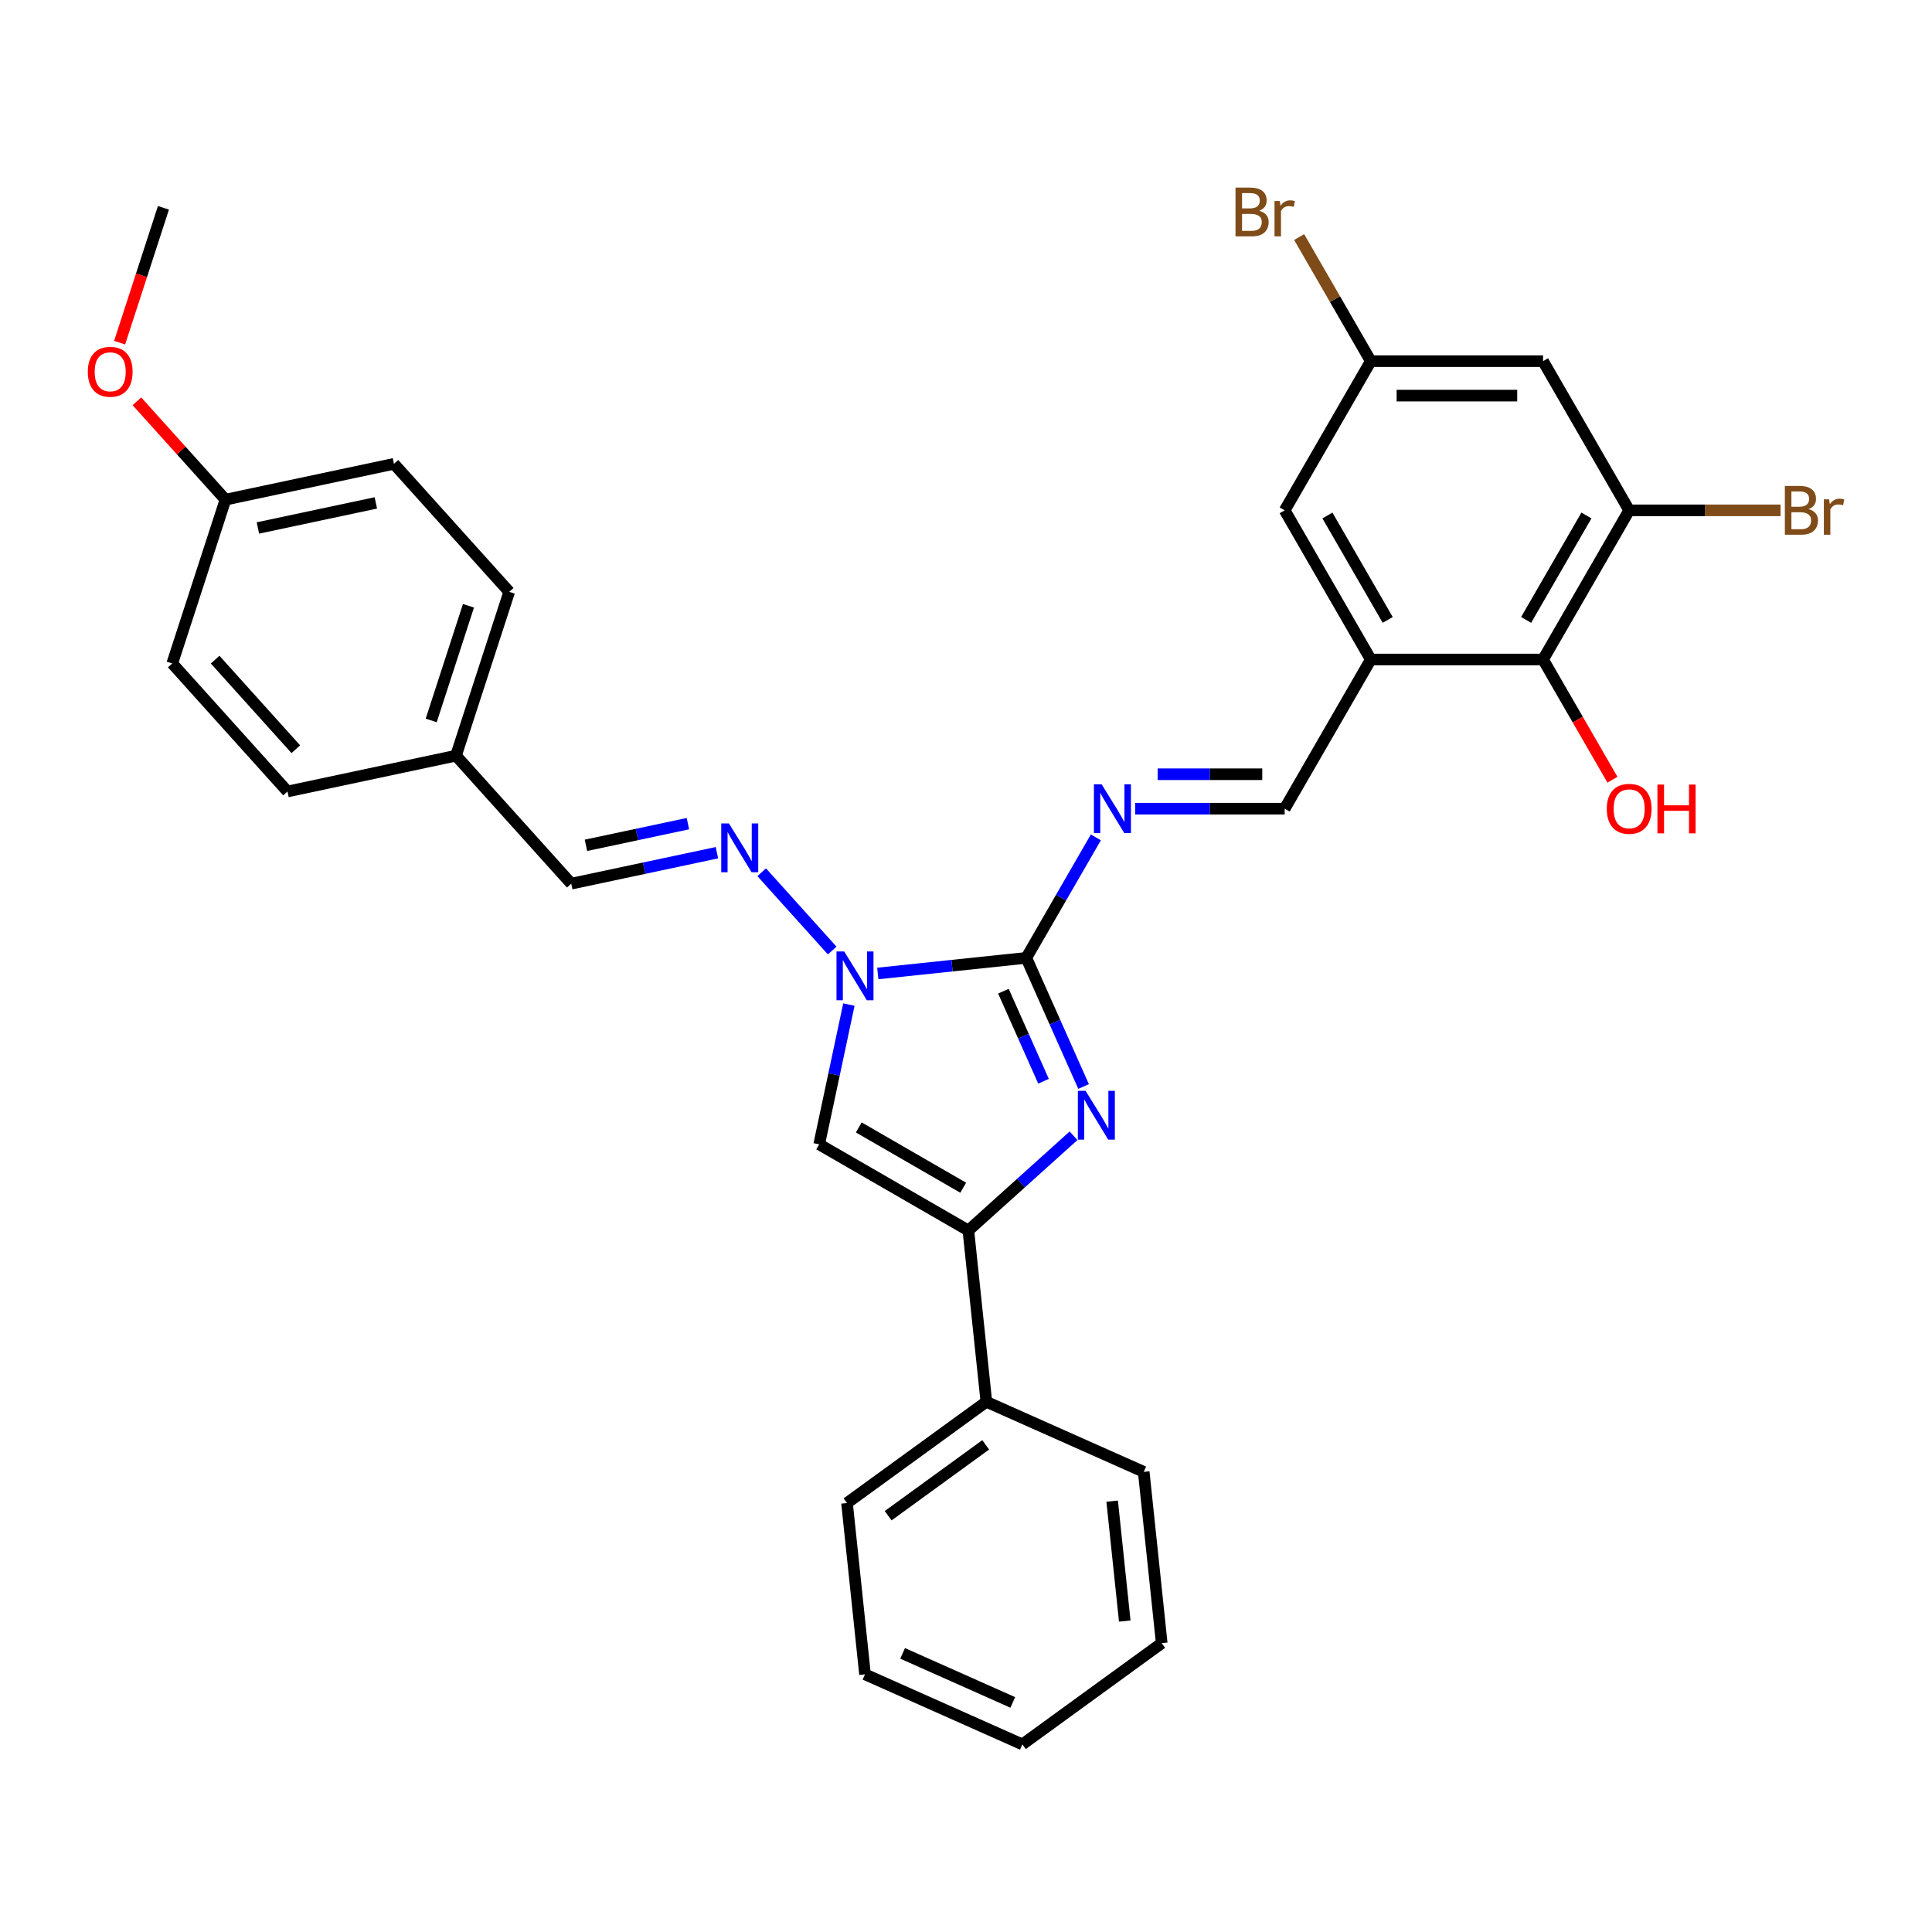 <?xml version='1.0' encoding='iso-8859-1'?>
<svg version='1.1' baseProfile='full'
              xmlns='http://www.w3.org/2000/svg'
                      xmlns:rdkit='http://www.rdkit.org/xml'
                      xmlns:xlink='http://www.w3.org/1999/xlink'
                  xml:space='preserve'
width='1000px' height='1000px' viewBox='0 0 1000 1000'>
<!-- END OF HEADER -->
<rect style='opacity:1.0;fill:#FFFFFF;stroke:none' width='1000' height='1000' x='0' y='0'> </rect>
<path class='bond-0' d='M 531.21,495.787 L 546.035,529.084' style='fill:none;fill-rule:evenodd;stroke:#000000;stroke-width:6px;stroke-linecap:butt;stroke-linejoin:miter;stroke-opacity:1' />
<path class='bond-0' d='M 546.035,529.084 L 560.861,562.382' style='fill:none;fill-rule:evenodd;stroke:#0000FF;stroke-width:6px;stroke-linecap:butt;stroke-linejoin:miter;stroke-opacity:1' />
<path class='bond-0' d='M 519.368,513.029 L 529.746,536.337' style='fill:none;fill-rule:evenodd;stroke:#000000;stroke-width:6px;stroke-linecap:butt;stroke-linejoin:miter;stroke-opacity:1' />
<path class='bond-0' d='M 529.746,536.337 L 540.123,559.645' style='fill:none;fill-rule:evenodd;stroke:#0000FF;stroke-width:6px;stroke-linecap:butt;stroke-linejoin:miter;stroke-opacity:1' />
<path class='bond-1' d='M 531.21,495.787 L 492.778,499.826' style='fill:none;fill-rule:evenodd;stroke:#000000;stroke-width:6px;stroke-linecap:butt;stroke-linejoin:miter;stroke-opacity:1' />
<path class='bond-1' d='M 492.778,499.826 L 454.346,503.865' style='fill:none;fill-rule:evenodd;stroke:#0000FF;stroke-width:6px;stroke-linecap:butt;stroke-linejoin:miter;stroke-opacity:1' />
<path class='bond-4' d='M 531.21,495.787 L 549.212,464.607' style='fill:none;fill-rule:evenodd;stroke:#000000;stroke-width:6px;stroke-linecap:butt;stroke-linejoin:miter;stroke-opacity:1' />
<path class='bond-4' d='M 549.212,464.607 L 567.213,433.428' style='fill:none;fill-rule:evenodd;stroke:#0000FF;stroke-width:6px;stroke-linecap:butt;stroke-linejoin:miter;stroke-opacity:1' />
<path class='bond-2' d='M 555.669,587.864 L 528.443,612.379' style='fill:none;fill-rule:evenodd;stroke:#0000FF;stroke-width:6px;stroke-linecap:butt;stroke-linejoin:miter;stroke-opacity:1' />
<path class='bond-2' d='M 528.443,612.379 L 501.217,636.893' style='fill:none;fill-rule:evenodd;stroke:#000000;stroke-width:6px;stroke-linecap:butt;stroke-linejoin:miter;stroke-opacity:1' />
<path class='bond-3' d='M 439.385,519.96 L 431.695,556.137' style='fill:none;fill-rule:evenodd;stroke:#0000FF;stroke-width:6px;stroke-linecap:butt;stroke-linejoin:miter;stroke-opacity:1' />
<path class='bond-3' d='M 431.695,556.137 L 424.005,592.315' style='fill:none;fill-rule:evenodd;stroke:#000000;stroke-width:6px;stroke-linecap:butt;stroke-linejoin:miter;stroke-opacity:1' />
<path class='bond-6' d='M 430.737,491.996 L 394.248,451.47' style='fill:none;fill-rule:evenodd;stroke:#0000FF;stroke-width:6px;stroke-linecap:butt;stroke-linejoin:miter;stroke-opacity:1' />
<path class='bond-14' d='M 501.217,636.893 L 510.537,725.562' style='fill:none;fill-rule:evenodd;stroke:#000000;stroke-width:6px;stroke-linecap:butt;stroke-linejoin:miter;stroke-opacity:1' />
<path class='bond-31' d='M 501.217,636.893 L 424.005,592.315' style='fill:none;fill-rule:evenodd;stroke:#000000;stroke-width:6px;stroke-linecap:butt;stroke-linejoin:miter;stroke-opacity:1' />
<path class='bond-31' d='M 498.551,614.764 L 444.503,583.559' style='fill:none;fill-rule:evenodd;stroke:#000000;stroke-width:6px;stroke-linecap:butt;stroke-linejoin:miter;stroke-opacity:1' />
<path class='bond-9' d='M 587.593,418.574 L 626.27,418.574' style='fill:none;fill-rule:evenodd;stroke:#0000FF;stroke-width:6px;stroke-linecap:butt;stroke-linejoin:miter;stroke-opacity:1' />
<path class='bond-9' d='M 626.27,418.574 L 664.946,418.574' style='fill:none;fill-rule:evenodd;stroke:#000000;stroke-width:6px;stroke-linecap:butt;stroke-linejoin:miter;stroke-opacity:1' />
<path class='bond-9' d='M 599.196,400.743 L 626.27,400.743' style='fill:none;fill-rule:evenodd;stroke:#0000FF;stroke-width:6px;stroke-linecap:butt;stroke-linejoin:miter;stroke-opacity:1' />
<path class='bond-9' d='M 626.27,400.743 L 653.343,400.743' style='fill:none;fill-rule:evenodd;stroke:#000000;stroke-width:6px;stroke-linecap:butt;stroke-linejoin:miter;stroke-opacity:1' />
<path class='bond-5' d='M 709.524,341.362 L 664.946,418.574' style='fill:none;fill-rule:evenodd;stroke:#000000;stroke-width:6px;stroke-linecap:butt;stroke-linejoin:miter;stroke-opacity:1' />
<path class='bond-8' d='M 709.524,341.362 L 798.681,341.362' style='fill:none;fill-rule:evenodd;stroke:#000000;stroke-width:6px;stroke-linecap:butt;stroke-linejoin:miter;stroke-opacity:1' />
<path class='bond-11' d='M 709.524,341.362 L 664.946,264.15' style='fill:none;fill-rule:evenodd;stroke:#000000;stroke-width:6px;stroke-linecap:butt;stroke-linejoin:miter;stroke-opacity:1' />
<path class='bond-11' d='M 718.28,320.865 L 687.075,266.816' style='fill:none;fill-rule:evenodd;stroke:#000000;stroke-width:6px;stroke-linecap:butt;stroke-linejoin:miter;stroke-opacity:1' />
<path class='bond-13' d='M 371.08,441.359 L 333.378,449.373' style='fill:none;fill-rule:evenodd;stroke:#0000FF;stroke-width:6px;stroke-linecap:butt;stroke-linejoin:miter;stroke-opacity:1' />
<path class='bond-13' d='M 333.378,449.373 L 295.676,457.386' style='fill:none;fill-rule:evenodd;stroke:#000000;stroke-width:6px;stroke-linecap:butt;stroke-linejoin:miter;stroke-opacity:1' />
<path class='bond-13' d='M 356.062,426.321 L 329.67,431.931' style='fill:none;fill-rule:evenodd;stroke:#0000FF;stroke-width:6px;stroke-linecap:butt;stroke-linejoin:miter;stroke-opacity:1' />
<path class='bond-13' d='M 329.67,431.931 L 303.279,437.54' style='fill:none;fill-rule:evenodd;stroke:#000000;stroke-width:6px;stroke-linecap:butt;stroke-linejoin:miter;stroke-opacity:1' />
<path class='bond-7' d='M 843.26,264.15 L 798.681,341.362' style='fill:none;fill-rule:evenodd;stroke:#000000;stroke-width:6px;stroke-linecap:butt;stroke-linejoin:miter;stroke-opacity:1' />
<path class='bond-7' d='M 821.131,266.816 L 789.926,320.865' style='fill:none;fill-rule:evenodd;stroke:#000000;stroke-width:6px;stroke-linecap:butt;stroke-linejoin:miter;stroke-opacity:1' />
<path class='bond-15' d='M 843.26,264.15 L 882.435,264.15' style='fill:none;fill-rule:evenodd;stroke:#000000;stroke-width:6px;stroke-linecap:butt;stroke-linejoin:miter;stroke-opacity:1' />
<path class='bond-15' d='M 882.435,264.15 L 921.611,264.15' style='fill:none;fill-rule:evenodd;stroke:#7F4C19;stroke-width:6px;stroke-linecap:butt;stroke-linejoin:miter;stroke-opacity:1' />
<path class='bond-32' d='M 843.26,264.15 L 798.681,186.938' style='fill:none;fill-rule:evenodd;stroke:#000000;stroke-width:6px;stroke-linecap:butt;stroke-linejoin:miter;stroke-opacity:1' />
<path class='bond-17' d='M 798.681,341.362 L 816.641,372.47' style='fill:none;fill-rule:evenodd;stroke:#000000;stroke-width:6px;stroke-linecap:butt;stroke-linejoin:miter;stroke-opacity:1' />
<path class='bond-17' d='M 816.641,372.47 L 834.602,403.578' style='fill:none;fill-rule:evenodd;stroke:#FF0000;stroke-width:6px;stroke-linecap:butt;stroke-linejoin:miter;stroke-opacity:1' />
<path class='bond-10' d='M 798.681,186.938 L 709.524,186.938' style='fill:none;fill-rule:evenodd;stroke:#000000;stroke-width:6px;stroke-linecap:butt;stroke-linejoin:miter;stroke-opacity:1' />
<path class='bond-10' d='M 785.308,204.769 L 722.898,204.769' style='fill:none;fill-rule:evenodd;stroke:#000000;stroke-width:6px;stroke-linecap:butt;stroke-linejoin:miter;stroke-opacity:1' />
<path class='bond-12' d='M 664.946,264.15 L 709.524,186.938' style='fill:none;fill-rule:evenodd;stroke:#000000;stroke-width:6px;stroke-linecap:butt;stroke-linejoin:miter;stroke-opacity:1' />
<path class='bond-18' d='M 709.524,186.938 L 690.98,154.818' style='fill:none;fill-rule:evenodd;stroke:#000000;stroke-width:6px;stroke-linecap:butt;stroke-linejoin:miter;stroke-opacity:1' />
<path class='bond-18' d='M 690.98,154.818 L 672.435,122.697' style='fill:none;fill-rule:evenodd;stroke:#7F4C19;stroke-width:6px;stroke-linecap:butt;stroke-linejoin:miter;stroke-opacity:1' />
<path class='bond-16' d='M 295.676,457.386 L 236.018,391.13' style='fill:none;fill-rule:evenodd;stroke:#000000;stroke-width:6px;stroke-linecap:butt;stroke-linejoin:miter;stroke-opacity:1' />
<path class='bond-25' d='M 510.537,725.562 L 438.407,777.967' style='fill:none;fill-rule:evenodd;stroke:#000000;stroke-width:6px;stroke-linecap:butt;stroke-linejoin:miter;stroke-opacity:1' />
<path class='bond-25' d='M 510.198,747.848 L 459.708,784.532' style='fill:none;fill-rule:evenodd;stroke:#000000;stroke-width:6px;stroke-linecap:butt;stroke-linejoin:miter;stroke-opacity:1' />
<path class='bond-26' d='M 510.537,725.562 L 591.986,761.825' style='fill:none;fill-rule:evenodd;stroke:#000000;stroke-width:6px;stroke-linecap:butt;stroke-linejoin:miter;stroke-opacity:1' />
<path class='bond-20' d='M 236.018,391.13 L 148.809,409.667' style='fill:none;fill-rule:evenodd;stroke:#000000;stroke-width:6px;stroke-linecap:butt;stroke-linejoin:miter;stroke-opacity:1' />
<path class='bond-21' d='M 236.018,391.13 L 263.569,306.337' style='fill:none;fill-rule:evenodd;stroke:#000000;stroke-width:6px;stroke-linecap:butt;stroke-linejoin:miter;stroke-opacity:1' />
<path class='bond-21' d='M 223.192,372.901 L 242.478,313.545' style='fill:none;fill-rule:evenodd;stroke:#000000;stroke-width:6px;stroke-linecap:butt;stroke-linejoin:miter;stroke-opacity:1' />
<path class='bond-19' d='M 116.703,258.617 L 203.911,240.08' style='fill:none;fill-rule:evenodd;stroke:#000000;stroke-width:6px;stroke-linecap:butt;stroke-linejoin:miter;stroke-opacity:1' />
<path class='bond-19' d='M 133.491,273.278 L 194.537,260.302' style='fill:none;fill-rule:evenodd;stroke:#000000;stroke-width:6px;stroke-linecap:butt;stroke-linejoin:miter;stroke-opacity:1' />
<path class='bond-24' d='M 116.703,258.617 L 93.783,233.162' style='fill:none;fill-rule:evenodd;stroke:#000000;stroke-width:6px;stroke-linecap:butt;stroke-linejoin:miter;stroke-opacity:1' />
<path class='bond-24' d='M 93.783,233.162 L 70.864,207.708' style='fill:none;fill-rule:evenodd;stroke:#FF0000;stroke-width:6px;stroke-linecap:butt;stroke-linejoin:miter;stroke-opacity:1' />
<path class='bond-33' d='M 116.703,258.617 L 89.152,343.41' style='fill:none;fill-rule:evenodd;stroke:#000000;stroke-width:6px;stroke-linecap:butt;stroke-linejoin:miter;stroke-opacity:1' />
<path class='bond-23' d='M 148.809,409.667 L 89.152,343.41' style='fill:none;fill-rule:evenodd;stroke:#000000;stroke-width:6px;stroke-linecap:butt;stroke-linejoin:miter;stroke-opacity:1' />
<path class='bond-23' d='M 153.112,387.797 L 111.352,341.417' style='fill:none;fill-rule:evenodd;stroke:#000000;stroke-width:6px;stroke-linecap:butt;stroke-linejoin:miter;stroke-opacity:1' />
<path class='bond-22' d='M 263.569,306.337 L 203.911,240.08' style='fill:none;fill-rule:evenodd;stroke:#000000;stroke-width:6px;stroke-linecap:butt;stroke-linejoin:miter;stroke-opacity:1' />
<path class='bond-27' d='M 61.917,177.364 L 73.257,142.465' style='fill:none;fill-rule:evenodd;stroke:#FF0000;stroke-width:6px;stroke-linecap:butt;stroke-linejoin:miter;stroke-opacity:1' />
<path class='bond-27' d='M 73.257,142.465 L 84.596,107.567' style='fill:none;fill-rule:evenodd;stroke:#000000;stroke-width:6px;stroke-linecap:butt;stroke-linejoin:miter;stroke-opacity:1' />
<path class='bond-28' d='M 438.407,777.967 L 447.727,866.635' style='fill:none;fill-rule:evenodd;stroke:#000000;stroke-width:6px;stroke-linecap:butt;stroke-linejoin:miter;stroke-opacity:1' />
<path class='bond-29' d='M 591.986,761.825 L 601.305,850.494' style='fill:none;fill-rule:evenodd;stroke:#000000;stroke-width:6px;stroke-linecap:butt;stroke-linejoin:miter;stroke-opacity:1' />
<path class='bond-29' d='M 575.65,776.989 L 582.173,839.057' style='fill:none;fill-rule:evenodd;stroke:#000000;stroke-width:6px;stroke-linecap:butt;stroke-linejoin:miter;stroke-opacity:1' />
<path class='bond-34' d='M 447.727,866.635 L 529.176,902.899' style='fill:none;fill-rule:evenodd;stroke:#000000;stroke-width:6px;stroke-linecap:butt;stroke-linejoin:miter;stroke-opacity:1' />
<path class='bond-34' d='M 467.197,855.785 L 524.211,881.17' style='fill:none;fill-rule:evenodd;stroke:#000000;stroke-width:6px;stroke-linecap:butt;stroke-linejoin:miter;stroke-opacity:1' />
<path class='bond-30' d='M 601.305,850.494 L 529.176,902.899' style='fill:none;fill-rule:evenodd;stroke:#000000;stroke-width:6px;stroke-linecap:butt;stroke-linejoin:miter;stroke-opacity:1' />
<path  class='atom-1' d='M 561.893 564.611
L 570.166 577.985
Q 570.987 579.304, 572.306 581.693
Q 573.626 584.083, 573.697 584.226
L 573.697 564.611
L 577.049 564.611
L 577.049 589.86
L 573.59 589.86
L 564.71 575.238
Q 563.676 573.527, 562.57 571.565
Q 561.5 569.604, 561.179 568.998
L 561.179 589.86
L 557.898 589.86
L 557.898 564.611
L 561.893 564.611
' fill='#0000FF'/>
<path  class='atom-2' d='M 436.961 492.481
L 445.234 505.855
Q 446.055 507.175, 447.374 509.564
Q 448.694 511.953, 448.765 512.096
L 448.765 492.481
L 452.117 492.481
L 452.117 517.731
L 448.658 517.731
L 439.778 503.109
Q 438.744 501.397, 437.638 499.436
Q 436.568 497.474, 436.247 496.868
L 436.247 517.731
L 432.966 517.731
L 432.966 492.481
L 436.961 492.481
' fill='#0000FF'/>
<path  class='atom-5' d='M 570.208 405.95
L 578.481 419.323
Q 579.302 420.643, 580.621 423.032
Q 581.941 425.422, 582.012 425.564
L 582.012 405.95
L 585.364 405.95
L 585.364 431.199
L 581.905 431.199
L 573.025 416.577
Q 571.991 414.866, 570.885 412.904
Q 569.815 410.943, 569.494 410.336
L 569.494 431.199
L 566.213 431.199
L 566.213 405.95
L 570.208 405.95
' fill='#0000FF'/>
<path  class='atom-7' d='M 377.303 426.225
L 385.577 439.599
Q 386.397 440.918, 387.717 443.307
Q 389.036 445.697, 389.107 445.839
L 389.107 426.225
L 392.46 426.225
L 392.46 451.474
L 389 451.474
L 380.12 436.852
Q 379.086 435.141, 377.981 433.179
Q 376.911 431.218, 376.59 430.611
L 376.59 451.474
L 373.309 451.474
L 373.309 426.225
L 377.303 426.225
' fill='#0000FF'/>
<path  class='atom-16' d='M 936.108 263.508
Q 938.533 264.186, 939.745 265.684
Q 940.994 267.146, 940.994 269.321
Q 940.994 272.816, 938.747 274.813
Q 936.536 276.775, 932.328 276.775
L 923.84 276.775
L 923.84 251.525
L 931.293 251.525
Q 935.609 251.525, 937.784 253.273
Q 939.959 255.02, 939.959 258.23
Q 939.959 262.046, 936.108 263.508
M 927.228 254.379
L 927.228 262.296
L 931.293 262.296
Q 933.79 262.296, 935.074 261.297
Q 936.393 260.263, 936.393 258.23
Q 936.393 254.379, 931.293 254.379
L 927.228 254.379
M 932.328 273.922
Q 934.788 273.922, 936.108 272.745
Q 937.427 271.568, 937.427 269.321
Q 937.427 267.253, 935.965 266.219
Q 934.539 265.149, 931.793 265.149
L 927.228 265.149
L 927.228 273.922
L 932.328 273.922
' fill='#7F4C19'/>
<path  class='atom-16' d='M 946.735 258.444
L 947.128 260.976
Q 949.053 258.123, 952.192 258.123
Q 953.19 258.123, 954.545 258.48
L 954.011 261.475
Q 952.477 261.119, 951.621 261.119
Q 950.123 261.119, 949.125 261.725
Q 948.162 262.296, 947.377 263.686
L 947.377 276.775
L 944.025 276.775
L 944.025 258.444
L 946.735 258.444
' fill='#7F4C19'/>
<path  class='atom-18' d='M 831.669 418.646
Q 831.669 412.583, 834.665 409.195
Q 837.661 405.807, 843.26 405.807
Q 848.859 405.807, 851.854 409.195
Q 854.85 412.583, 854.85 418.646
Q 854.85 424.78, 851.819 428.275
Q 848.787 431.734, 843.26 431.734
Q 837.696 431.734, 834.665 428.275
Q 831.669 424.815, 831.669 418.646
M 843.26 428.881
Q 847.111 428.881, 849.18 426.313
Q 851.284 423.71, 851.284 418.646
Q 851.284 413.689, 849.18 411.192
Q 847.111 408.66, 843.26 408.66
Q 839.408 408.66, 837.304 411.157
Q 835.236 413.653, 835.236 418.646
Q 835.236 423.746, 837.304 426.313
Q 839.408 428.881, 843.26 428.881
' fill='#FF0000'/>
<path  class='atom-18' d='M 857.881 406.093
L 861.305 406.093
L 861.305 416.827
L 874.215 416.827
L 874.215 406.093
L 877.639 406.093
L 877.639 431.342
L 874.215 431.342
L 874.215 419.68
L 861.305 419.68
L 861.305 431.342
L 857.881 431.342
L 857.881 406.093
' fill='#FF0000'/>
<path  class='atom-19' d='M 651.768 109.084
Q 654.194 109.761, 655.406 111.259
Q 656.654 112.721, 656.654 114.897
Q 656.654 118.392, 654.407 120.389
Q 652.196 122.35, 647.988 122.35
L 639.5 122.35
L 639.5 97.101
L 646.954 97.101
Q 651.269 97.101, 653.445 98.849
Q 655.62 100.596, 655.62 103.806
Q 655.62 107.622, 651.768 109.084
M 642.888 99.954
L 642.888 107.871
L 646.954 107.871
Q 649.45 107.871, 650.734 106.873
Q 652.054 105.838, 652.054 103.806
Q 652.054 99.954, 646.954 99.954
L 642.888 99.954
M 647.988 119.497
Q 650.449 119.497, 651.768 118.32
Q 653.088 117.144, 653.088 114.897
Q 653.088 112.828, 651.626 111.794
Q 650.199 110.724, 647.453 110.724
L 642.888 110.724
L 642.888 119.497
L 647.988 119.497
' fill='#7F4C19'/>
<path  class='atom-19' d='M 662.396 104.02
L 662.788 106.552
Q 664.714 103.699, 667.852 103.699
Q 668.851 103.699, 670.206 104.055
L 669.671 107.051
Q 668.138 106.694, 667.282 106.694
Q 665.784 106.694, 664.785 107.301
Q 663.822 107.871, 663.038 109.262
L 663.038 122.35
L 659.686 122.35
L 659.686 104.02
L 662.396 104.02
' fill='#7F4C19'/>
<path  class='atom-25' d='M 45.455 192.432
Q 45.455 186.369, 48.45 182.981
Q 51.446 179.593, 57.045 179.593
Q 62.644 179.593, 65.64 182.981
Q 68.635 186.369, 68.635 192.432
Q 68.635 198.566, 65.604 202.061
Q 62.573 205.52, 57.045 205.52
Q 51.482 205.52, 48.45 202.061
Q 45.455 198.601, 45.455 192.432
M 57.045 202.667
Q 60.897 202.667, 62.965 200.099
Q 65.069 197.496, 65.069 192.432
Q 65.069 187.474, 62.965 184.978
Q 60.897 182.446, 57.045 182.446
Q 53.193 182.446, 51.089 184.942
Q 49.021 187.439, 49.021 192.432
Q 49.021 197.531, 51.089 200.099
Q 53.193 202.667, 57.045 202.667
' fill='#FF0000'/>
</svg>
